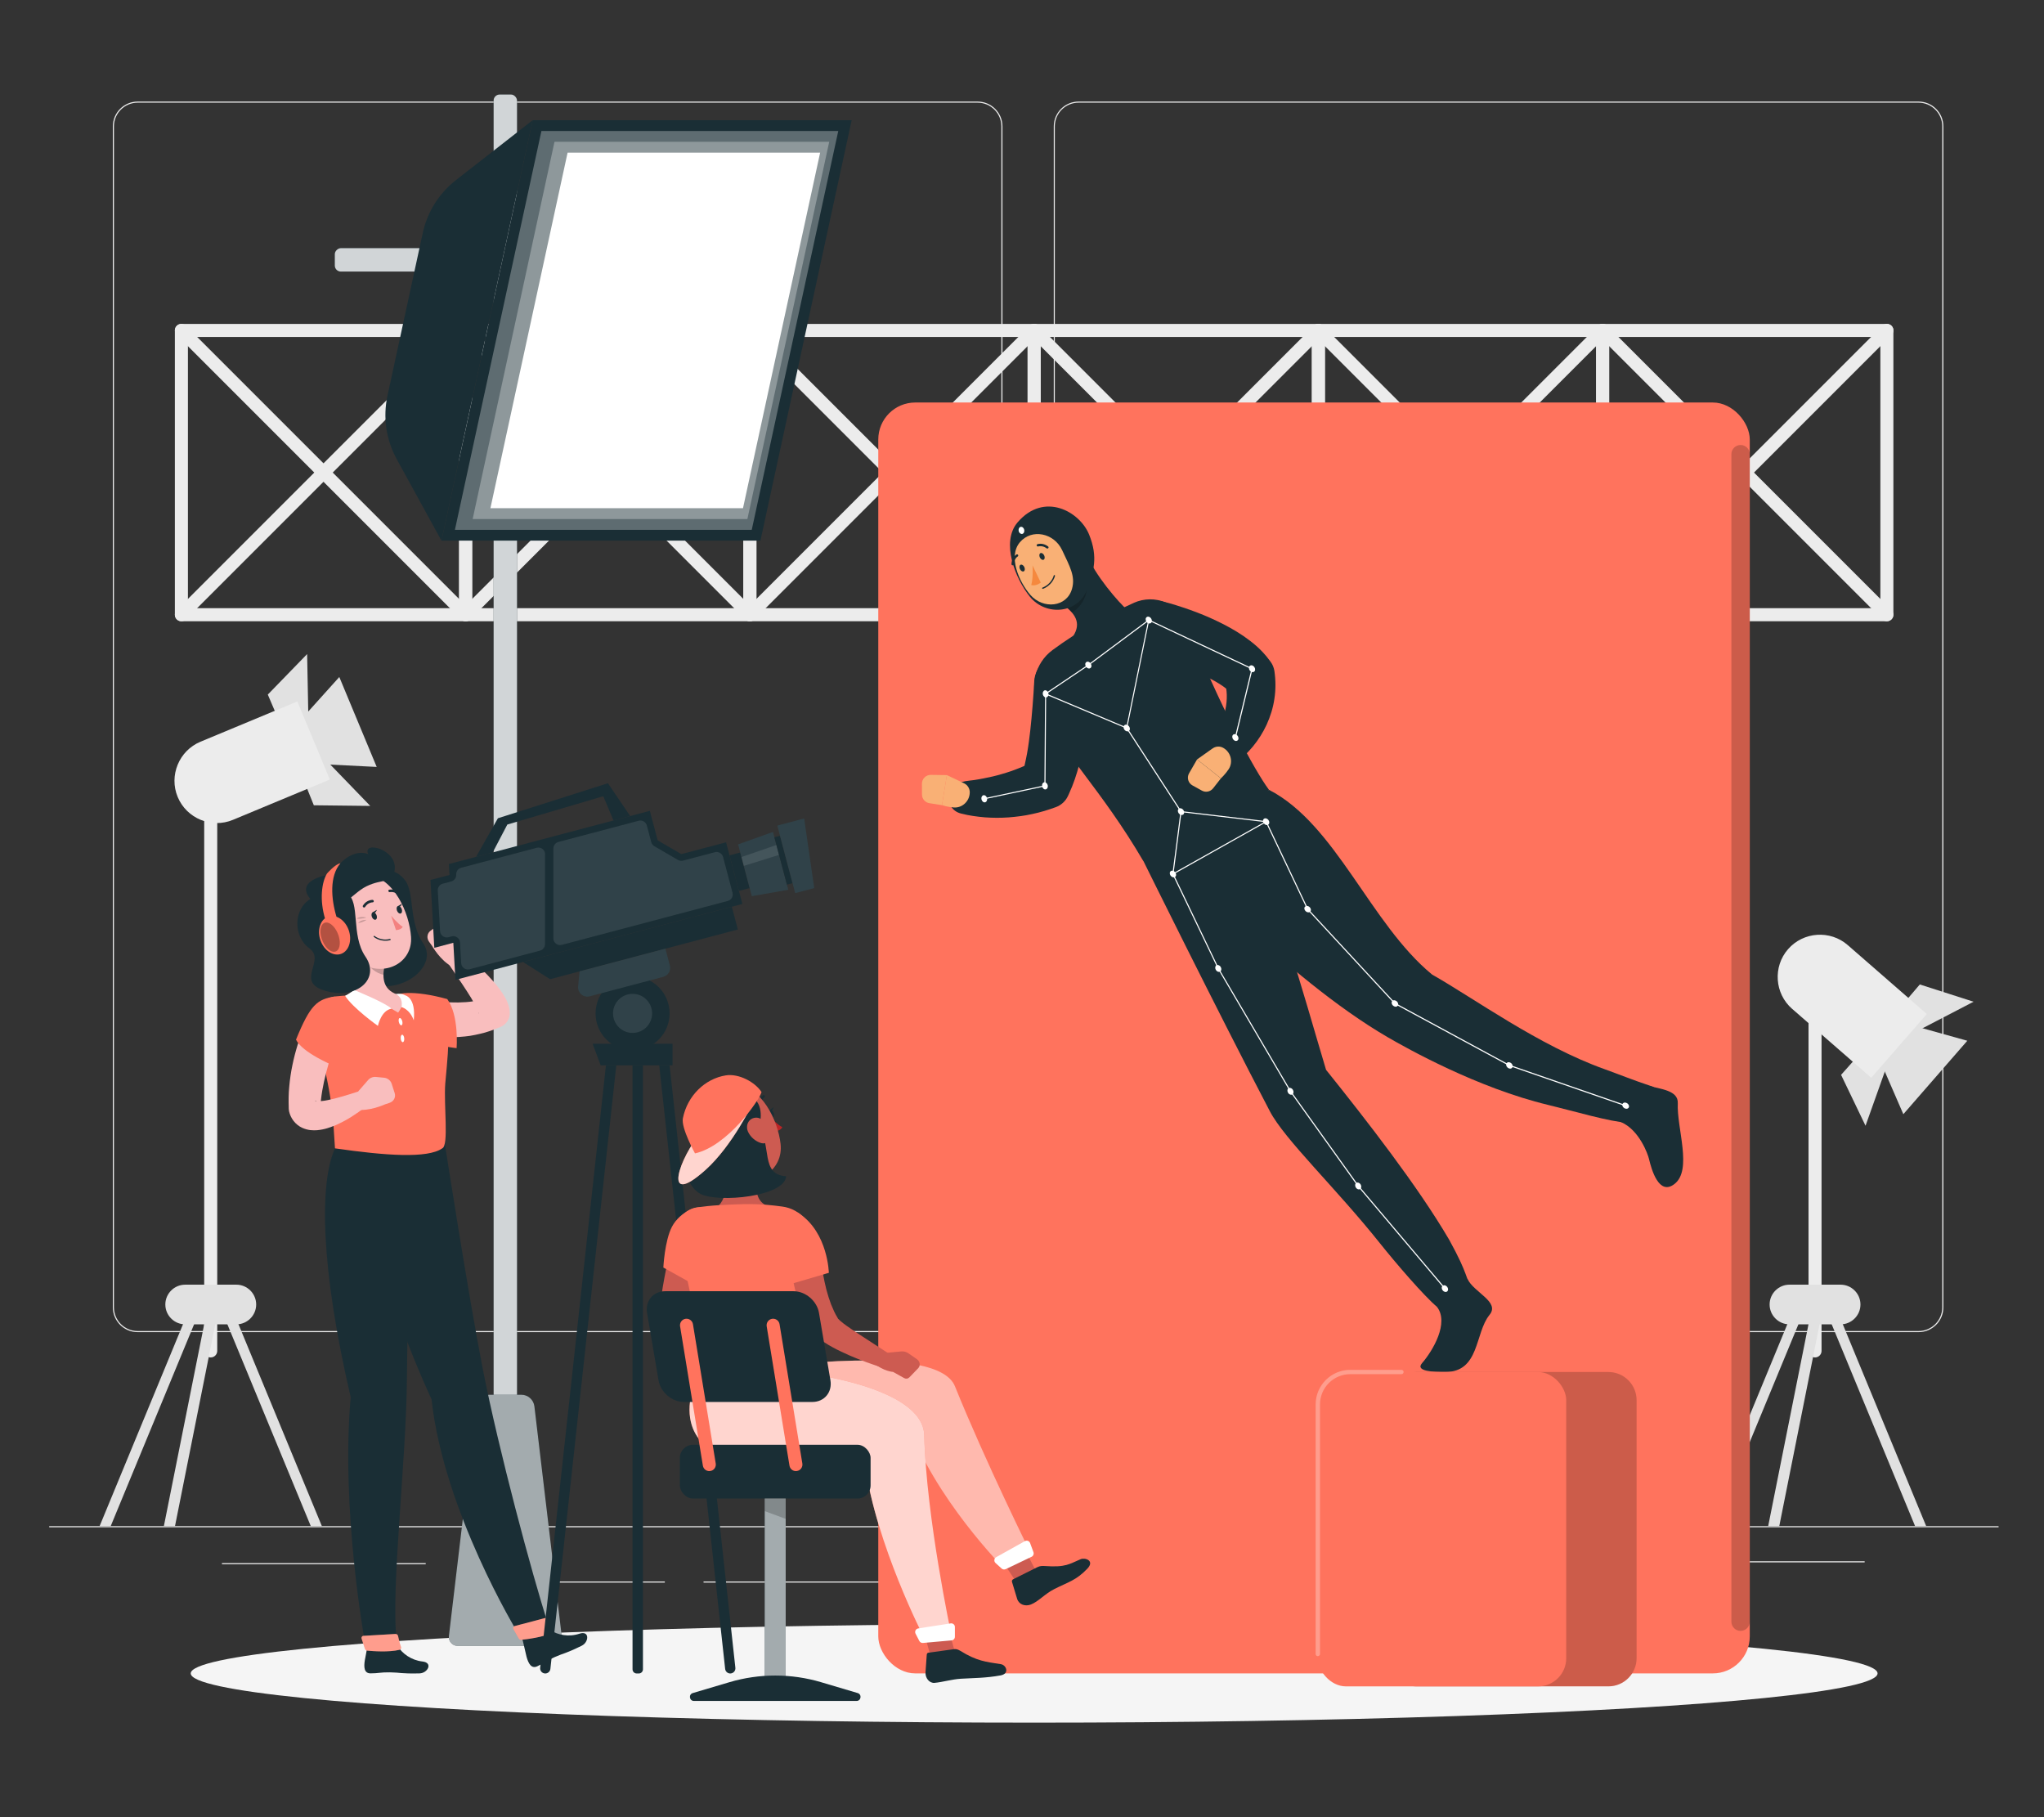 <?xml version="1.0" encoding="UTF-8"?>
<svg id="Layer_2" data-name="Layer 2" xmlns="http://www.w3.org/2000/svg" viewBox="0 0 540 480">
  <rect x="0" y="0" width="540" height="480" fill="#333333" stroke="none"/>
  <defs>
    <style>
      .cls-1 {
        fill: #f38180;
      }

      .cls-1, .cls-2, .cls-3, .cls-4, .cls-5, .cls-6, .cls-7, .cls-8, .cls-9, .cls-10, .cls-11, .cls-12, .cls-13, .cls-14, .cls-15, .cls-16, .cls-17, .cls-18, .cls-19, .cls-20, .cls-21 {
        stroke-width: 0px;
      }

      .cls-2 {
        fill: #ff735d;
      }

      .cls-3 {
        fill: #f9bebe;
      }

      .cls-4 {
        fill: #e1e1e1;
      }

      .cls-5 {
        fill: #ececec;
      }

      .cls-6 {
        fill: #cd5b51;
      }

      .cls-7, .cls-21 {
        opacity: .3;
      }

      .cls-8 {
        opacity: .5;
      }

      .cls-8, .cls-10, .cls-15, .cls-17, .cls-18, .cls-19, .cls-21 {
        fill: #fff;
      }

      .cls-9 {
        fill: #ba2426;
      }

      .cls-10 {
        opacity: .8;
      }

      .cls-11 {
        fill: #f5f5f5;
      }

      .cls-12 {
        fill: none;
      }

      .cls-13 {
        opacity: .2;
      }

      .cls-14 {
        fill: #1a2e35;
      }

      .cls-16 {
        fill: #f9b075;
      }

      .cls-17 {
        opacity: .6;
      }

      .cls-18 {
        opacity: .1;
      }

      .cls-19 {
        opacity: .7;
      }

      .cls-20 {
        fill: #f5883e;
      }
    </style>
  </defs>
  <g id="Layer_2-2" data-name="Layer 2">
    <g>
      <rect class="cls-12" width="540" height="480"/>
      <g>
        <g>
          <rect class="cls-5" x="13" y="403.13" width="515" height=".29"/>
          <rect class="cls-5" x="363.86" y="412.26" width="38.06" height=".29"/>
          <rect class="cls-5" x="445.34" y="412.4" width="47.28" height=".29"/>
          <rect class="cls-5" x="395.9" y="419.91" width="22.06" height=".29"/>
          <rect class="cls-5" x="185.87" y="417.74" width="59.38" height=".29"/>
          <rect class="cls-5" x="136.12" y="417.74" width="39.52" height=".29"/>
          <rect class="cls-5" x="58.64" y="412.89" width="53.83" height=".29"/>
          <path class="cls-5" d="m258.29,351.88H36.37c-3.62,0-6.56-2.94-6.56-6.56V33.39c0-3.62,2.94-6.56,6.56-6.56h221.91c3.62,0,6.56,2.94,6.56,6.56v311.93c0,3.62-2.94,6.56-6.56,6.56ZM36.37,27.12c-3.46,0-6.27,2.81-6.27,6.27v311.93c0,3.46,2.81,6.27,6.27,6.27h221.91c3.46,0,6.27-2.81,6.27-6.27V33.39c0-3.46-2.81-6.27-6.27-6.27H36.37Z"/>
          <path class="cls-5" d="m506.86,351.88h-221.91c-3.62,0-6.56-2.94-6.56-6.56V33.39c0-3.62,2.94-6.56,6.56-6.56h221.91c3.62,0,6.56,2.94,6.56,6.56v311.93c0,3.62-2.94,6.56-6.56,6.56ZM284.94,27.12c-3.46,0-6.27,2.81-6.27,6.27v311.93c0,3.46,2.81,6.27,6.27,6.27h221.91c3.46,0,6.27-2.81,6.27-6.27V33.39c0-3.46-2.81-6.27-6.27-6.27h-221.91Z"/>
        </g>
        <g>
          <g>
            <g>
              <path class="cls-5" d="m123.02,164.1H47.92c-.95,0-1.72-.77-1.72-1.72v-75.1c0-.95.77-1.72,1.72-1.72h75.1c.95,0,1.72.77,1.72,1.72v75.1c0,.95-.77,1.72-1.72,1.72Zm-73.37-3.45h71.65v-71.65H49.65v71.65Z"/>
              <path class="cls-5" d="m123.02,164.1c-.44,0-.88-.17-1.22-.51L46.7,88.5c-.67-.67-.67-1.76,0-2.44.67-.67,1.76-.67,2.44,0l75.1,75.1c.67.67.67,1.76,0,2.44-.34.34-.78.51-1.22.51Z"/>
              <path class="cls-5" d="m47.92,164.1c-.44,0-.88-.17-1.22-.51-.67-.67-.67-1.76,0-2.44l75.1-75.1c.67-.67,1.76-.67,2.44,0,.67.67.67,1.76,0,2.44l-75.1,75.1c-.34.34-.78.51-1.22.51Z"/>
            </g>
            <g>
              <path class="cls-5" d="m198.11,164.1h-75.1c-.95,0-1.72-.77-1.72-1.72v-75.1c0-.95.77-1.72,1.72-1.72h75.1c.95,0,1.72.77,1.72,1.72v75.1c0,.95-.77,1.72-1.72,1.72Zm-73.37-3.45h71.65v-71.65h-71.65v71.65Z"/>
              <path class="cls-5" d="m198.11,164.1c-.44,0-.88-.17-1.22-.51l-75.1-75.1c-.67-.67-.67-1.76,0-2.44.67-.67,1.76-.67,2.44,0l75.1,75.1c.67.67.67,1.76,0,2.44-.34.34-.78.51-1.22.51Z"/>
              <path class="cls-5" d="m123.02,164.1c-.44,0-.88-.17-1.22-.51-.67-.67-.67-1.76,0-2.44l75.1-75.1c.67-.67,1.76-.67,2.44,0,.67.67.67,1.76,0,2.44l-75.1,75.1c-.34.34-.78.51-1.22.51Z"/>
            </g>
            <g>
              <path class="cls-5" d="m273.21,164.1h-75.1c-.95,0-1.72-.77-1.72-1.72v-75.1c0-.95.77-1.72,1.72-1.72h75.1c.95,0,1.72.77,1.72,1.72v75.1c0,.95-.77,1.72-1.72,1.72Zm-73.37-3.45h71.65v-71.65h-71.65v71.65Z"/>
              <path class="cls-5" d="m273.21,164.1c-.44,0-.88-.17-1.22-.51l-75.1-75.1c-.67-.67-.67-1.76,0-2.44.67-.67,1.76-.67,2.44,0l75.1,75.1c.67.67.67,1.76,0,2.44-.34.34-.78.51-1.22.51Z"/>
              <path class="cls-5" d="m198.11,164.1c-.44,0-.88-.17-1.22-.51-.67-.67-.67-1.76,0-2.44l75.1-75.1c.67-.67,1.76-.67,2.44,0,.67.67.67,1.76,0,2.44l-75.1,75.1c-.34.34-.78.51-1.22.51Z"/>
            </g>
            <g>
              <path class="cls-5" d="m348.3,164.1h-75.1c-.95,0-1.72-.77-1.72-1.72v-75.1c0-.95.77-1.72,1.72-1.72h75.1c.95,0,1.72.77,1.72,1.72v75.1c0,.95-.77,1.72-1.72,1.72Zm-73.37-3.45h71.65v-71.65h-71.65v71.65Z"/>
              <path class="cls-5" d="m348.3,164.1c-.44,0-.88-.17-1.22-.51l-75.1-75.1c-.67-.67-.67-1.76,0-2.44.67-.67,1.76-.67,2.44,0l75.1,75.1c.67.67.67,1.76,0,2.44-.34.34-.78.51-1.22.51Z"/>
              <path class="cls-5" d="m273.21,164.1c-.44,0-.88-.17-1.22-.51-.67-.67-.67-1.76,0-2.44l75.1-75.1c.67-.67,1.76-.67,2.44,0,.67.67.67,1.76,0,2.44l-75.1,75.1c-.34.34-.78.51-1.22.51Z"/>
            </g>
            <g>
              <path class="cls-5" d="m423.4,164.1h-75.1c-.95,0-1.72-.77-1.72-1.72v-75.1c0-.95.77-1.72,1.72-1.72h75.1c.95,0,1.72.77,1.72,1.72v75.1c0,.95-.77,1.72-1.72,1.72Zm-73.37-3.45h71.65v-71.65h-71.65v71.65Z"/>
              <path class="cls-5" d="m423.4,164.1c-.44,0-.88-.17-1.22-.51l-75.1-75.1c-.67-.67-.67-1.76,0-2.44.67-.67,1.76-.67,2.44,0l75.1,75.1c.67.67.67,1.76,0,2.44-.34.34-.78.51-1.22.51Z"/>
              <path class="cls-5" d="m348.3,164.1c-.44,0-.88-.17-1.22-.51-.67-.67-.67-1.76,0-2.44l75.1-75.1c.67-.67,1.76-.67,2.44,0,.67.67.67,1.76,0,2.44l-75.1,75.1c-.34.34-.78.51-1.22.51Z"/>
            </g>
            <g>
              <path class="cls-5" d="m498.49,164.1h-75.1c-.95,0-1.72-.77-1.72-1.72v-75.1c0-.95.77-1.72,1.72-1.72h75.1c.95,0,1.72.77,1.72,1.72v75.1c0,.95-.77,1.72-1.72,1.72Zm-73.37-3.45h71.65v-71.65h-71.65v71.65Z"/>
              <path class="cls-5" d="m498.49,164.1c-.44,0-.88-.17-1.22-.51l-75.1-75.1c-.67-.67-.67-1.76,0-2.44.67-.67,1.76-.67,2.44,0l75.1,75.1c.67.67.67,1.76,0,2.44-.34.34-.78.51-1.22.51Z"/>
              <path class="cls-5" d="m423.4,164.1c-.44,0-.88-.17-1.22-.51-.67-.67-.67-1.76,0-2.44l75.1-75.1c.67-.67,1.76-.67,2.44,0,.67.67.67,1.76,0,2.44l-75.1,75.1c-.34.34-.78.51-1.22.51Z"/>
            </g>
          </g>
          <g>
            <polygon class="cls-4" points="80.74 201.64 99.52 202.58 89.64 178.83 77.06 192.81 80.74 201.64"/>
            <polygon class="cls-4" points="81.48 190.34 81.14 172.77 70.75 183.47 75.73 195.11 81.48 190.34"/>
            <polygon class="cls-4" points="85.61 200.25 97.82 212.88 82.91 212.71 78.17 200.97 85.61 200.25"/>
            <path class="cls-5" d="m61.56,216.55l25.58-10.64-8.59-20.63-25.58,10.64c-5.67,2.36-8.39,8.94-6.02,14.61h0c2.36,5.67,8.94,8.39,14.61,6.02Z"/>
            <path class="cls-5" d="m55.67,358.56c-.95,0-1.72-.77-1.72-1.72v-149.94c0-.95.77-1.72,1.72-1.72s1.72.77,1.72,1.72v149.94c0,.95-.77,1.72-1.72,1.72Z"/>
            <path class="cls-4" d="m48.92,349.82h13.52c2.88,0,5.24-2.36,5.24-5.24h0c0-2.88-2.36-5.24-5.24-5.24h-13.52c-2.88,0-5.24,2.36-5.24,5.24h0c0,2.88,2.36,5.24,5.24,5.24Z"/>
            <polygon class="cls-4" points="82.11 403.13 85.04 403.13 62.06 347.51 59.12 347.51 82.11 403.13"/>
            <polygon class="cls-4" points="29.24 403.13 26.31 403.13 49.29 347.51 52.23 347.51 29.24 403.13"/>
            <polygon class="cls-4" points="46.23 403.13 43.29 403.13 54.4 347.51 57.33 347.51 46.23 403.13"/>
          </g>
          <g>
            <polygon class="cls-4" points="495.34 277.06 502.84 294.31 519.74 274.91 501.62 269.85 495.34 277.06"/>
            <polygon class="cls-4" points="505.8 272.71 521.39 264.6 507.19 260.04 498.97 269.67 505.8 272.71"/>
            <polygon class="cls-4" points="498.75 280.8 492.85 297.36 486.39 283.92 494.8 274.46 498.75 280.8"/>
            <path class="cls-5" d="m473.47,266.49l20.89,18.2,14.68-16.85-20.89-18.2c-4.63-4.04-11.73-3.55-15.77,1.08h0c-4.04,4.63-3.55,11.73,1.08,15.77Z"/>
            <path class="cls-5" d="m479.51,358.56c-.95,0-1.72-.77-1.72-1.72v-99.9c0-.95.77-1.72,1.72-1.72s1.72.77,1.72,1.72v99.9c0,.95-.77,1.72-1.72,1.72Z"/>
            <path class="cls-4" d="m472.75,349.82h13.52c2.88,0,5.24-2.36,5.24-5.24h0c0-2.88-2.36-5.24-5.24-5.24h-13.52c-2.88,0-5.24,2.36-5.24,5.24h0c0,2.88,2.36,5.24,5.24,5.24Z"/>
            <polygon class="cls-4" points="505.95 403.13 508.88 403.13 485.9 347.51 482.96 347.51 505.95 403.13"/>
            <polygon class="cls-4" points="453.08 403.13 450.15 403.13 473.13 347.51 476.07 347.51 453.08 403.13"/>
            <polygon class="cls-4" points="470.06 403.13 467.13 403.13 478.24 347.51 481.17 347.51 470.06 403.13"/>
          </g>
        </g>
        <ellipse id="_Path_" data-name="&amp;lt;Path&amp;gt;" class="cls-11" cx="273.21" cy="442.02" rx="222.82" ry="13.01"/>
        <g>
          <g>
            <rect class="cls-14" x="130.41" y="24.97" width="6.18" height="353.61" rx="1.59" ry="1.59"/>
            <rect class="cls-10" x="130.41" y="24.97" width="6.18" height="353.61" rx="1.59" ry="1.59"/>
          </g>
          <g>
            <rect class="cls-14" x="119.09" y="34.92" width="6.18" height="67.44" rx="1.59" ry="1.59" transform="translate(190.81 -53.54) rotate(90)"/>
            <rect class="cls-10" x="119.09" y="34.92" width="6.18" height="67.44" rx="1.59" ry="1.59" transform="translate(190.81 -53.54) rotate(90)"/>
          </g>
          <g>
            <path class="cls-14" d="m146.07,434.76h-25.15c-1.46,0-2.56-1.31-2.31-2.75l7.2-60.53c.21-1.75,1.69-3.06,3.45-3.06h8.47c1.76,0,3.24,1.32,3.45,3.06l7.2,60.53c.25,1.44-.86,2.75-2.31,2.75Z"/>
            <path class="cls-17" d="m146.07,434.76h-25.15c-1.46,0-2.56-1.31-2.31-2.75l7.2-60.53c.21-1.75,1.69-3.06,3.45-3.06h8.47c1.76,0,3.24,1.32,3.45,3.06l7.2,60.53c.25,1.44-.86,2.75-2.31,2.75Z"/>
          </g>
          <g>
            <polygon class="cls-14" points="200.9 142.81 116.64 142.81 140.74 31.75 225 31.75 200.9 142.81"/>
            <path class="cls-14" d="m104.81,121.28l11.82,21.53,24.1-111.06-20.28,15.83c-4.46,3.48-7.56,8.42-8.76,13.95l-9.32,42.97c-1.24,5.71-.37,11.67,2.44,16.78Z"/>
            <g>
              <polygon class="cls-21" points="120.18 139.96 143.04 34.6 221.46 34.6 198.6 139.96 120.18 139.96"/>
              <polygon class="cls-21" points="124.87 137.1 146.49 37.46 219.07 37.46 197.45 137.1 124.87 137.1"/>
              <polygon class="cls-15" points="129.56 134.24 149.95 40.32 216.67 40.32 196.29 134.24 129.56 134.24"/>
            </g>
          </g>
        </g>
        <g>
          <rect class="cls-2" x="232.03" y="106.32" width="230.24" height="335.7" rx="9.77" ry="9.77"/>
          <path class="cls-13" d="m459.84,430.79h0c1.34,0,2.43-1.09,2.43-2.43V119.97c0-1.34-1.09-2.43-2.43-2.43h0c-1.34,0-2.43,1.09-2.43,2.43v308.39c0,1.34,1.09,2.43,2.43,2.43Z"/>
        </g>
        <g>
          <g>
            <path class="cls-14" d="m153.71,434.7c-4.72,2.29-4.52,1.84-7.23,3.04-2.32,1.03-2.7,1.56-4.55,2.41-1.54.71-2.33-.71-2.83-2.55-.25-.92-.85-3.9-1.31-5.37l7.54-1.66c2.05,1.3,4.89,1.91,7.76.96,2.74-.91,2.5,2.25.62,3.16Z"/>
            <path class="cls-14" d="m117.49,301.89s6.12,39.57,10.07,59.79c4.16,21.23,13.01,54.27,17.22,67.27-1.09.99-5.48,2.18-8.12,2.13,0,0-19.41-31.84-22.65-61.44-14.67-32.18-18.98-56.6-16.72-66.3l20.19-1.44Z"/>
            <g>
              <path class="cls-2" d="m144.94,427.74c.28.67.8,1.84,1.33,2.69.19.31.08.67-.23.82-2.64,1.24-6.95,1.76-8.32,1.9-.26.03-.52-.11-.66-.34l-1.41-2.47c-.19-.34-.03-.74.34-.83l8.17-2.15c.32-.08.66.08.79.39Z"/>
              <path class="cls-21" d="m144.94,427.74c.28.67.8,1.84,1.33,2.69.19.31.08.67-.23.82-2.64,1.24-6.95,1.76-8.32,1.9-.26.03-.52-.11-.66-.34l-1.41-2.47c-.19-.34-.03-.74.34-.83l8.17-2.15c.32-.08.66.08.79.39Z"/>
            </g>
            <path class="cls-14" d="m96.81,230.9c-5.12,2.54-7.08,12.91-2.62,16.15,4.45,3.24-4.18,10.68,4.2,13.03,8.38,2.35,17.37-5.1,13.44-10.86-3.93-5.76-2.26-13.33-4.79-16.66-3.93-5.18-10.22-1.65-10.22-1.65Z"/>
            <path class="cls-14" d="m110.87,442.02c-5.25.1-4.88-.23-7.84-.28-2.54-.04-3.1.28-5.14.27-1.7,0-1.81-1.63-1.5-3.5.16-.94.44-2.09.63-3.61l7.97-.15c1.31,2.04,3.63,3.79,6.64,4.13,2.86.33,1.32,3.09-.77,3.13Z"/>
            <path class="cls-14" d="m109.43,303.33s-1.82,40-1.93,60.6c-.12,21.63-4.29,55.77-2.72,69.35-1.26.75-5.8,1.05-8.38.48,0,0-6.42-35.04-3.75-64.7-8.03-34.44-8.29-56.66-4.15-65.73h20.93Z"/>
            <g>
              <path class="cls-2" d="m105.16,432.13c.15.71.42,1.96.77,2.9.13.34-.05.68-.39.76-2.83.69-7.16.35-8.53.22-.26-.03-.49-.21-.58-.46l-.9-2.7c-.12-.37.11-.73.5-.75l8.43-.5c.33-.02.63.21.7.54Z"/>
              <path class="cls-21" d="m105.16,432.13c.15.71.42,1.96.77,2.9.13.34-.05.68-.39.76-2.83.69-7.16.35-8.53.22-.26-.03-.49-.21-.58-.46l-.9-2.7c-.12-.37.11-.73.5-.75l8.43-.5c.33-.02.63.21.7.54Z"/>
            </g>
            <path class="cls-3" d="m113.23,264.01l1.77.35c.66.11,1.33.2,2.01.26,1.35.15,2.72.2,4.07.18,1.36-.02,2.71-.12,4.03-.32,1.34-.18,2.63-.51,3.92-.87l-2.66,3.87c0,.28.09.3.05.15-.01-.12-.08-.34-.16-.57-.17-.48-.45-1.05-.75-1.63-.62-1.16-1.36-2.39-2.15-3.59-.78-1.22-1.61-2.44-2.44-3.67l-2.51-3.7-.02-.03c-.72-1.05-.44-2.49.61-3.21.83-.56,1.89-.51,2.66.05,1.3.95,2.47,1.94,3.67,2.97,1.18,1.04,2.32,2.12,3.43,3.26,1.1,1.16,2.2,2.35,3.22,3.74.51.7,1.02,1.43,1.51,2.31.25.45.49.93.7,1.53.21.57.44,1.34.48,2.38.07,1.68-.93,3.16-2.4,3.77l-.26.11c-1.68.69-3.4,1.34-5.17,1.72-.88.24-1.77.37-2.66.54-.89.11-1.79.24-2.69.28-1.8.14-3.59.11-5.38-.06-.89-.09-1.79-.21-2.68-.36-.45-.09-.9-.16-1.35-.27-.48-.11-.86-.21-1.5-.4-2.43-.73-3.8-3.28-3.08-5.71.68-2.27,2.97-3.63,5.25-3.19l.49.1Z"/>
            <path class="cls-2" d="m103.44,264.31c-.02-2.46,6.21-2.76,14.72-.41,3.16,4.32,2.47,12.96,2.47,12.96,0,0-17.82-1.62-17.19-12.56Z"/>
            <path class="cls-2" d="m118.44,273.46c.09,2.79-.19,6.15-.81,12.79-.42,5.62.98,16.3-.79,17.08-3.88,2.72-14.92,1.94-28.34,0-.57-8.04-.36-13.58-5.45-31.55-1.18-4.16,1.45-8.16,5.65-8.59,1.12-.11,2.31-.21,3.54-.27,4.75-.23,8.65-.38,12.87,0,1.4.13,2.85.3,4.23.5,5,.69,8.95,5.05,9.1,10.04Z"/>
            <path class="cls-3" d="m93.14,248.44c1.12,4.14,2.5,11.73-.2,14.49,0,0,3.92-.59,12.25,4.56,2.41-3.46.62-4.56.62-4.56-4.7-1.1-4.84-4.53-4.27-7.74l-8.4-6.74Z"/>
            <path class="cls-15" d="m103.44,266.45c-2.74.39-3.6,4.53-3.6,4.53,0,0-6.59-4.66-8.67-7.94.98-.51,2.41-1.53,2.41-1.53,0,0,8.27,3.36,9.87,4.94Z"/>
            <path class="cls-15" d="m106.04,266.01s2.18.47,3.27,3.5c.63-6.04-2.24-6.59-2.24-6.59,0,0-.86-.61-2.48-.36,2.17,1.15,1.45,3.45,1.45,3.45Z"/>
            <path class="cls-13" d="m96.56,251.19l4.97,3.99c-.14.76-.23,1.53-.23,2.28-1.78-.25-4.35-2.19-4.67-4.04-.16-.92-.19-1.81-.07-2.24Z"/>
            <path class="cls-3" d="m87.6,242.94c2.44,6.35,3.34,9.08,7.67,11.55,6.51,3.71,13.81-.22,13.32-7.06-.44-6.16-4.36-15.5-11.53-16.43-7.07-.91-11.9,5.6-9.46,11.95Z"/>
            <path class="cls-14" d="m82.76,238.29c8.13,3.02,9.67-2.01,14.04-4.17,4.38-2.15,6.8-.59,7.43-4.09,1.05-5.78-8.67-8.03-6.94-4.44-3.97-1.44-7.37,2.44-7.37,2.44-.54.71-3.22,3.06-3.22,3.06,0,0-9.87,1.48-3.95,7.18Z"/>
            <path class="cls-14" d="m82.56,237.14c-5.12,2.54-5.27,10.13-.81,13.37,4.45,3.24-4.07,8.89,4.31,11.24,8.38,2.35,14.42-3.29,10.49-9.05-3.93-5.76-1.29-14.37-4.79-16.66-3.5-2.3-9.19,1.1-9.19,1.1Z"/>
            <path class="cls-13" d="m96.78,242.37s-1.51-.46-2.6.28c1.44.13,2.6-.28,2.6-.28Z"/>
            <path class="cls-13" d="m96.81,242.99s-1.43-.12-2.22.84c1.3-.18,2.22-.84,2.22-.84Z"/>
            <path class="cls-14" d="m98.22,242.12c.18.54.61.91.97.82s.49-.61.31-1.15c-.18-.54-.61-.91-.97-.82-.35.09-.49.61-.31,1.15Z"/>
            <path class="cls-14" d="m104.86,240.49c.18.54.61.91.97.81.35-.09.49-.6.31-1.15-.18-.54-.61-.91-.97-.82s-.49.61-.31,1.15Z"/>
            <path class="cls-14" d="m105.02,239.42l1.17-.71s-.32,1.19-1.17.71Z"/>
            <path class="cls-1" d="m103.32,241.86s1.7,2.09,3.08,2.96c-.49.85-1.79.86-1.79.86l-1.28-3.82Z"/>
            <path class="cls-14" d="m102.18,248.49c.3-.02.6-.07.93-.16.09-.02.13-.11.1-.2-.03-.09-.12-.14-.21-.12-2.36.62-4.02-.76-4.04-.77-.07-.06-.18-.06-.23.01-.06.07-.04.17.03.23.06.05,1.4,1.16,3.42,1Z"/>
            <path class="cls-16" d="m87.4,248.42c.91,1.3,2.16,1.98,3.23,2.09,1.6.15,1.95-1.82,1.13-3.58-.74-1.59-2.46-3.58-3.89-2.9-1.4.66-1.51,2.91-.47,4.4Z"/>
            <path class="cls-14" d="m96.25,239.7c.09-.01.16-.06.21-.14.74-1.21,1.96-1.21,1.98-1.21.18,0,.32-.14.31-.32-.01-.18-.17-.33-.35-.33-.06,0-1.6-.01-2.52,1.5-.09.15-.04.35.12.46.08.05.16.07.24.05Z"/>
            <path class="cls-14" d="m105.6,236.51c.08,0,.16-.04.22-.1.12-.13.1-.34-.04-.46-1.41-1.27-2.89-.95-2.95-.94-.18.04-.28.22-.22.39.05.18.24.29.42.25.06-.01,1.21-.24,2.33.77.07.07.16.1.25.09Z"/>
            <path class="cls-14" d="m98.38,241.04l1.17-.71s-.32,1.19-1.17.71Z"/>
            <path class="cls-3" d="m101.43,284.67l-2.1-.2c-.79-.08-1.57.23-2.09.83l-2.44,2.8c-.98,1.12-1.35,2.64-1,4.09l.22.89c3.47.58,7.64-1.35,7.64-1.35l1.25-.42c1.11-.37,1.71-1.49,1.36-2.57l-.8-2.49c-.28-.86-1.08-1.49-2.03-1.58Z"/>
            <path class="cls-3" d="m118.41,244.2l1.83,1.07c.69.4,1.14,1.11,1.21,1.9l.34,3.7c.13,1.48-.46,2.93-1.58,3.9l-.7.6c-3.15-1.56-5.4-5.57-5.4-5.57l-.77-1.07c-.68-.95-.51-2.21.41-2.88l2.1-1.55c.73-.54,1.75-.57,2.57-.09Z"/>
            <path class="cls-3" d="m89.07,274.46l-.81,2.11c-.27.74-.53,1.5-.78,2.26-.5,1.52-.94,3.06-1.34,4.6-.4,1.54-.73,3.09-1,4.64-.27,1.55-.43,3.09-.55,4.63l-.09-.87c-.04-.09-.13-.32-.34-.57-.2-.25-.5-.45-.69-.5-.39-.11-.23.06.1.09.71.09,1.93-.03,3.1-.28,1.21-.23,2.47-.57,3.74-.94,1.27-.35,2.58-.79,3.83-1.18l.11-.04c1.22-.38,2.51.31,2.89,1.53.28.92-.04,1.89-.74,2.46-1.19.98-2.38,1.77-3.64,2.59-1.26.79-2.59,1.51-4.03,2.15-1.47.6-2.97,1.21-5.06,1.4-1.05.06-2.33.09-3.97-.65-.81-.37-1.66-1.03-2.27-1.84-.62-.81-.98-1.71-1.16-2.48-.05-.21-.08-.43-.09-.64v-.24c-.06-1.92-.06-3.84.14-5.72.17-1.88.44-3.75.82-5.57.37-1.83.84-3.63,1.39-5.41.29-.88.59-1.76.91-2.64.33-.9.66-1.7,1.12-2.7,1.06-2.3,3.79-3.31,6.1-2.25,2.2,1.02,3.22,3.56,2.37,5.79l-.1.25Z"/>
            <path class="cls-2" d="m88.43,263.23c-4.61.71-6.46,2.12-10.23,11.39,1.71,3.46,9.72,6.77,9.72,6.77,0,0,6.28-11.4.51-18.15Z"/>
            <path class="cls-15" d="m106.3,269.87c.1.53-.03.96-.29.96s-.56-.43-.66-.96c-.1-.53.03-.96.29-.96s.56.43.66.96Z"/>
            <path class="cls-15" d="m106.8,274.37c.02.54-.17.95-.43.91-.26-.04-.49-.51-.51-1.05s.17-.95.43-.91c.26.04.49.51.51,1.05Z"/>
            <path class="cls-2" d="m92.27,246.15c-.76-2.77-3.11-4.61-5.25-4.12-2.14.49-3.26,3.14-2.5,5.91s3.11,4.61,5.25,4.12c2.14-.49,3.26-3.14,2.5-5.91Z"/>
            <path class="cls-7" d="m89.47,247.21c-.66-2.13-2.21-3.71-3.46-3.52s-1.72,2.06-1.05,4.19c.66,2.13,2.21,3.71,3.46,3.52,1.25-.19,1.72-2.06,1.05-4.19Z"/>
            <path class="cls-2" d="m88.9,242.17c-1.44-4.74-1.88-10.77,1.03-14.12-1.32.12-3.54,2.69-3.54,2.69-1.36,2.18-2.09,6.97-.41,12.26,2.15.78,2.91-.82,2.91-.82Z"/>
          </g>
          <g>
            <polygon class="cls-14" points="193.34 239.51 138.17 254.11 145.32 258.65 194.93 245.52 193.34 239.51"/>
            <polygon class="cls-14" points="177.67 275.7 156.56 275.7 158.69 281.41 177.67 281.41 177.67 275.7"/>
            <rect class="cls-14" x="193.93" y="225.4" width="2.93" height="9.72" transform="translate(443.18 402.88) rotate(165.18)"/>
            <g>
              <polygon class="cls-14" points="204.21 219.75 195 223.04 198.62 236.72 208.26 235.03 204.21 219.75"/>
              <polygon class="cls-18" points="204.21 219.75 195 223.04 198.62 236.72 208.26 235.03 204.21 219.75"/>
              <polygon class="cls-18" points="205.13 223.2 195.89 226.38 196.5 228.72 205.82 225.81 205.13 223.2"/>
            </g>
            <rect class="cls-14" x="206.21" y="220.71" width="1.54" height="12.95" transform="translate(465.18 393.9) rotate(165.18)"/>
            <g>
              <polygon class="cls-14" points="212.45 216.2 205.36 218.07 210.08 235.91 215.11 234.58 212.45 216.2"/>
              <polygon class="cls-18" points="212.45 216.2 205.36 218.07 210.08 235.91 215.11 234.58 212.45 216.2"/>
            </g>
            <g>
              <polygon class="cls-14" points="180 225.61 173.75 221.98 171.68 214.18 118.59 228.23 118.75 231.12 113.73 232.44 114.74 250.36 119.76 249.03 120.32 258.83 179.36 243.21 196.13 238.77 191.82 222.49 180 225.61"/>
              <path class="cls-18" d="m143.99,225.63v23.76c-.01.8-.55,1.51-1.33,1.71l-18.6,4.92c-1.08.29-2.16-.49-2.22-1.61l-.31-5.46c-.06-1.12-1.14-1.9-2.22-1.61l-.83.22c-1.08.29-2.16-.49-2.22-1.61l-.6-10.72c-.05-.84.5-1.6,1.32-1.81l2.23-.59c.81-.22,1.36-.97,1.32-1.81h0c-.05-.84.5-1.6,1.32-1.81l19.94-5.27c1.12-.3,2.23.55,2.22,1.71Z"/>
              <path class="cls-18" d="m191.02,226.35l2.5,9.46c.25.95-.31,1.92-1.26,2.17l-43.84,11.6c-1.12.3-2.23-.55-2.22-1.71v-23.76c.01-.8.55-1.51,1.33-1.71l21.19-5.6c.95-.25,1.92.31,2.17,1.26l1.16,4.38c.12.45.42.84.82,1.08l6.24,3.63c.41.24.89.3,1.34.18l8.4-2.22c.95-.25,1.92.31,2.17,1.26Z"/>
            </g>
            <circle class="cls-14" cx="167.12" cy="267.68" r="9.78"/>
            <path class="cls-18" d="m172.28,267.68c0,2.85-2.31,5.16-5.16,5.16s-5.16-2.31-5.16-5.16,2.31-5.16,5.16-5.16,5.16,2.31,5.16,5.16Z"/>
            <path class="cls-14" d="m167.12,281.41h2.74v159.53c0,.61-.49,1.1-1.1,1.1h-.55c-.61,0-1.1-.49-1.1-1.1v-159.53h0Z"/>
            <path class="cls-14" d="m144.05,442.04h0c-.83,0-1.46-.73-1.34-1.55l17.37-159.08h2.74l-17.42,159.46c-.1.67-.67,1.17-1.34,1.17Z"/>
            <path class="cls-14" d="m192.92,442.04h0c-.68,0-1.25-.5-1.34-1.17l-17.42-159.46h2.74l17.37,159.08c.12.82-.52,1.55-1.34,1.55Z"/>
            <polygon class="cls-14" points="160.61 206.89 131.54 216.14 125.77 226.33 130.17 225.17 134.03 217.8 159.38 210.32 162.08 216.72 166.48 215.56 160.61 206.89"/>
            <g>
              <path class="cls-14" d="m175.23,258.03l-19.43,5.14c-1.65.44-3.23-.91-3.07-2.61l.39-3.98,22.67-6,1.18,4.45c.35,1.31-.43,2.65-1.74,3Z"/>
              <path class="cls-18" d="m175.23,258.03l-19.43,5.14c-1.65.44-3.23-.91-3.07-2.61l.39-3.98,22.67-6,1.18,4.45c.35,1.31-.43,2.65-1.74,3Z"/>
            </g>
          </g>
        </g>
        <g>
          <g>
            <path class="cls-6" d="m185.75,329.04c-.82,3.22-1.61,6.59-2.34,9.88-.71,3.31-1.34,6.62-1.71,9.84-.11.81-.15,1.58-.22,2.37l-.04,1.13v.28s-.01.14-.01.14c0,.03-.01-.17-.03-.24-.02-.1-.06-.29-.12-.42-.06-.18-.15-.37-.27-.55-.24-.4-.65-.78-1.02-.99-.8-.42-1.16-.33-1.29-.34-.14.02-.11.04-.05.04.13,0,.42-.06.73-.15.63-.19,1.35-.49,2.08-.8,2.95-1.3,6.03-2.97,9.08-4.51l.05-.02c.99-.5,2.2-.11,2.71.89.4.79.23,1.73-.37,2.33-1.28,1.29-2.57,2.51-3.97,3.65-1.39,1.15-2.8,2.28-4.39,3.31-.8.53-1.62,1.02-2.61,1.49-.5.23-1.03.46-1.75.66-.37.09-.77.19-1.34.22-.57,0-1.38.04-2.55-.6-.56-.31-1.12-.86-1.48-1.45-.17-.28-.3-.57-.4-.85-.08-.24-.16-.53-.19-.74-.03-.18-.06-.49-.07-.57v-.19s-.03-.37-.03-.37l-.06-1.48c.01-.95,0-1.92.07-2.84.2-3.73.74-7.29,1.4-10.81.65-3.54,1.45-6.95,2.44-10.45.61-2.14,2.83-3.38,4.97-2.77,2.1.6,3.34,2.75,2.8,4.86l-.02.07Z"/>
            <path class="cls-6" d="m200.27,344.29l-1.33,3.27c-.31.76-1.05,1.26-1.88,1.26h-3.2s-3.93,1.66-5.6-.43l.13-2.3,5.66-3.51c.58-.36,1.27-.52,1.95-.45l3.18.33c.88.09,1.43,1.01,1.1,1.83Z"/>
            <path class="cls-6" d="m191.09,304.11c.82,4.06,1.67,11.5-1.15,14.23,0,0,7.27,3.47,12.18,9.82,4.86-4.14,1.65-9.27,1.65-9.27-4.54-1.05-4.22-5.44-3.65-8.65l-9.02-6.14Z"/>
            <path class="cls-2" d="m187.66,319.92c3.79,3.86.42,15.9-2.46,20.44l-9.95-5.55s.34-7.1,2.29-10.8c2.08-3.94,7.55-6.71,10.13-4.09Z"/>
            <path class="cls-2" d="m214.96,328.52c-.22,5.92.58,16.51-2.65,33.26l-27.8-.83c.73-10.26-2.18-17.36-5.35-35.22-.58-3.26,1.67-6.34,4.95-6.8,1.78-.25,3.8-.47,5.84-.59,4.68-.26,8.51-.43,12.63-.09,1.36.11,2.77.28,4.11.46,4.88.65,8.46,4.89,8.28,9.81Z"/>
            <path class="cls-14" d="m203.17,294.38c.2.52.63.83.97.7.34-.13.45-.65.25-1.17-.2-.52-.63-.83-.97-.7-.34.13-.45.65-.25,1.17Z"/>
            <path class="cls-14" d="m203.29,293.3l1.1-.84s-.26,1.21-1.1.84Z"/>
            <path class="cls-9" d="m203.57,295.16s1.73,1.88,3.11,2.58c-.43.9-1.7,1.06-1.7,1.06l-1.41-3.63Z"/>
            <path class="cls-14" d="m202.05,289.71c.04-.1.02-.22-.06-.32-.11-.14-.32-.16-.46-.04-1.38,1.15-1.22,2.64-1.22,2.7.02.18.18.31.36.28.18-.02.3-.18.28-.36h0s-.12-1.21.99-2.13c.05-.04.08-.09.1-.14Z"/>
            <path class="cls-6" d="m185.18,299.57c2.71,6.23,3.72,8.93,8.13,11.03,6.63,3.16,13.7-1.53,12.91-8.44-.71-6.23-5.02-15.38-12.18-15.65-7.06-.27-11.56,6.82-8.85,13.06Z"/>
            <path class="cls-14" d="m198.41,289.72c3.63,1.67,2.54,7.18,1.97,8.19,3.64,4.36.38,12.45,7.32,12.78-.38,5.41-17.76,7.04-22.51,4.74-3.19-1.54-6.29-7.68-.98-12.8-3.86-5.65-3.04-10.45,0-13.66,5.83-6.18,14.86-4.9,14.19.75Z"/>
            <g>
              <g>
                <path class="cls-2" d="m185.32,298.97c-5.82,6.71-10.6,20.47,1,10.12,7.25-6.47,12.64-17.88,12.64-17.88l-13.64,7.76Z"/>
                <path class="cls-19" d="m185.32,298.97c-5.82,6.71-10.6,20.47,1,10.12,7.25-6.47,12.64-17.88,12.64-17.88l-13.64,7.76Z"/>
              </g>
              <path class="cls-2" d="m183.61,304.66c8.56-1.89,16.96-13.97,17.58-16.19-1.67-2.61-5.97-4.97-9.46-4.41-5.41.86-10.12,5.3-11.32,11.32-.52,2.59,3.2,9.28,3.2,9.28Z"/>
            </g>
            <path class="cls-6" d="m197.66,299.03c.7,1.45,2,2.43,3.25,2.85,1.88.62,2.92-1.04,2.47-2.87-.4-1.64-1.86-3.95-3.79-3.78-1.9.17-2.73,2.14-1.93,3.8Z"/>
            <polygon class="cls-6" points="246.06 438.29 252.62 437.67 248.2 421.5 241.63 422.12 246.06 438.29"/>
            <path class="cls-14" d="m264.45,439.59c-4.13-.65-6.36-.82-10.75-3.53-.48-.29-.99-.5-1.51-.46l-6.9.95c-.24.01-.43.23-.45.52l-.33,4.61c-.11,1.59,1.04,2.96,2.39,2.84,2.17-.2,4.55-.94,6.93-1.09,3.47-.21,6.5-.16,10.51-.88,2.43-.44,1.52-2.73.11-2.96Z"/>
            <polygon class="cls-6" points="268.79 418.34 274.04 415.65 267.15 402.35 261.81 407.85 268.79 418.34"/>
            <path class="cls-14" d="m274.12,413.93l-6.46,3.23c-.26.13-.38.42-.3.7l1.35,4.45c.47,1.54,2.14,2.09,3.64,1.51,2.05-.81,3.64-2.79,6.17-4.07,3.66-1.86,5.76-2.26,8.75-5.4,2.01-2.12-.59-2.98-1.76-2.5-2.95,1.21-3.81,2.23-9.57,1.8-.63-.05-1.26,0-1.81.29Z"/>
            <g>
              <path class="cls-2" d="m202.61,361.29s45.01-6.66,49.67,4.88c8.11,20.07,20.16,44.38,20.16,44.38l-7.12,3.8s-18.64-18.7-25.62-38.87c-8.34,2.7-32.33,8.67-42.05,8.67-10.38,0-17.16-6.14-13.41-20.83.33-1.31,1.53-2.22,2.88-2.21,6.53.03,15.48.18,15.48.18Z"/>
              <path class="cls-8" d="m202.61,361.29s45.01-6.66,49.67,4.88c8.11,20.07,20.16,44.38,20.16,44.38l-7.12,3.8s-18.64-18.7-25.62-38.87c-8.34,2.7-32.33,8.67-42.05,8.67-10.38,0-17.16-6.14-13.41-20.83.33-1.31,1.53-2.22,2.88-2.21,6.53.03,15.48.18,15.48.18Z"/>
            </g>
            <g>
              <path class="cls-2" d="m211.46,362.56s32.4,3.47,32.71,16.56c.52,21.64,7.15,52.61,7.15,52.61l-7.28.68s-12.59-24.4-15.51-45.55c-13.16.85-22.75.62-32.35-.86-10.76-1.67-18.6-9.16-10.96-24.94,6.35-1.28,26.23,1.5,26.23,1.5Z"/>
              <path class="cls-19" d="m211.46,362.56s32.4,3.47,32.71,16.56c.52,21.64,7.15,52.61,7.15,52.61l-7.28.68s-12.59-24.4-15.51-45.55c-13.16.85-22.75.62-32.35-.86-10.76-1.67-18.6-9.16-10.96-24.94,6.35-1.28,26.23,1.5,26.23,1.5Z"/>
            </g>
            <path class="cls-15" d="m184.13,359.3l-.79,2.47c-.1.19.12.39.44.4l28.62.85c.25,0,.46-.11.48-.27l.32-2.48c.02-.17-.19-.32-.46-.33l-28.15-.84c-.21,0-.39.07-.46.2Z"/>
            <g>
              <path class="cls-2" d="m187.82,362.56l-.75-.02c-.15,0-.26-.09-.25-.18l.45-3.22c.01-.09.15-.17.3-.16l.75.02c.15,0,.26.09.25.18l-.45,3.22c-.01.09-.15.17-.3.16Z"/>
              <path class="cls-2" d="m210.28,363.23l-.75-.02c-.15,0-.26-.09-.25-.18l.45-3.22c.01-.09.15-.17.3-.16l.75.02c.15,0,.26.09.25.18l-.45,3.22c-.01.09-.15.17-.3.16Z"/>
              <path class="cls-2" d="m199.05,362.9l-.75-.02c-.15,0-.26-.09-.25-.18l.45-3.22c.01-.09.15-.17.3-.16l.75.02c.15,0,.26.09.25.18l-.45,3.22c-.01.09-.15.17-.3.16Z"/>
            </g>
            <path class="cls-6" d="m216.83,332.31c.14,1.24.33,2.76.59,4.14.25,1.41.55,2.8.89,4.16.36,1.35.77,2.68,1.25,3.94.51,1.24,1.04,2.46,1.7,3.51l.12.21s-.02-.02-.04-.03c0,.01.03.07.11.14.14.15.35.34.58.55.47.41,1.03.84,1.61,1.25,1.18.83,2.42,1.69,3.69,2.5l7.72,5.02h.01c.93.61,1.2,1.86.59,2.79-.5.77-1.44,1.08-2.27.83-3.05-.93-6-2.01-8.93-3.28-1.46-.65-2.92-1.31-4.38-2.11-.74-.4-1.47-.82-2.25-1.34-.39-.25-.78-.55-1.22-.92-.22-.18-.46-.41-.71-.68l-.4-.48-.2-.28c-2.24-2.97-3.61-6.21-4.63-9.44-.5-1.62-.89-3.25-1.2-4.9-.15-.82-.28-1.65-.39-2.48-.12-.85-.2-1.62-.25-2.6-.13-2.22,1.56-4.12,3.78-4.25,2.14-.12,3.98,1.44,4.23,3.54l.02.19Z"/>
            <path class="cls-2" d="m211.22,320.59c7.54,5.15,7.75,15.62,7.75,15.62l-9.66,2.84s-4.9-3.56-4.98-10.25c-.06-4.97,4.16-10.09,6.9-8.22Z"/>
            <path class="cls-6" d="m242.33,359.09l-2.31-1.6c-.58-.4-1.24-.58-1.89-.52l-5.73.54-1.63,2.55c2.81,2.23,5.17,2.32,5.17,2.32l2.92,1.63c.48.27,1.03.19,1.39-.19l2.36-2.45c.6-.62.45-1.75-.29-2.27Z"/>
            <path class="cls-15" d="m265.68,414.49l6.86-3.28c.45-.21.66-.74.49-1.2l-.89-2.42c-.2-.56-.86-.8-1.37-.51l-7.58,4.23c-.57.32-.67,1.11-.18,1.55l1.61,1.46c.29.26.71.33,1.06.16Z"/>
            <path class="cls-15" d="m243.82,433.98l7.57-.68c.5-.04.88-.46.88-.96v-2.57c.01-.59-.52-1.05-1.1-.96l-8.58,1.33c-.65.1-1.01.81-.71,1.39l1,1.93c.18.35.55.55.94.52Z"/>
          </g>
          <g>
            <rect class="cls-14" x="179.61" y="381.64" width="50.39" height="14.2" rx="3.47" ry="3.47" transform="translate(409.61 777.47) rotate(180)"/>
            <g>
              <rect class="cls-14" x="202.04" y="395.84" width="5.54" height="52.45" transform="translate(409.61 844.12) rotate(180)"/>
              <rect class="cls-17" x="202.04" y="395.84" width="5.54" height="52.45" transform="translate(409.61 844.12) rotate(180)"/>
              <polygon class="cls-13" points="202.04 395.84 207.57 395.84 207.57 401.2 202.04 399.16 202.04 395.84"/>
            </g>
            <path class="cls-14" d="m216.94,444.35l9.64,2.86c1.18.35.93,2.09-.3,2.09h-42.94c-1.23,0-1.49-1.74-.3-2.09l9.64-2.86c7.92-2.35,16.35-2.35,24.27,0Z"/>
            <g>
              <path class="cls-14" d="m180.67,370.32h33.96c3.15,0,5.29-2.58,4.76-5.73l-3.02-17.79c-.53-3.15-3.55-5.73-6.7-5.73h-33.96c-3.15,0-5.29,2.58-4.76,5.73l3.02,17.79c.53,3.15,3.55,5.73,6.7,5.73Z"/>
              <path class="cls-2" d="m210.27,388.59c-.83,0-1.56-.6-1.7-1.45l-6.02-36.8c-.15-.94.48-1.83,1.42-1.98.94-.15,1.83.48,1.98,1.42l6.02,36.8c.15.94-.48,1.83-1.42,1.98-.09.02-.19.02-.28.02Z"/>
              <path class="cls-2" d="m187.39,388.59c-.83,0-1.56-.6-1.7-1.45l-6.02-36.8c-.15-.94.48-1.83,1.42-1.98.94-.15,1.83.48,1.98,1.42l6.02,36.8c.15.94-.48,1.83-1.42,1.98-.09.02-.19.02-.28.02Z"/>
            </g>
          </g>
        </g>
        <g>
          <g>
            <g>
              <path class="cls-14" d="m288.14,180.57c-.06,2.53-.29,4.8-.51,7.2-.25,2.37-.56,4.73-.98,7.12-.42,2.39-.89,4.77-1.57,7.22-.66,2.45-1.44,4.91-2.67,7.56l-.27.59c-.66,1.42-1.84,2.44-3.2,2.94-2.03.74-4.1,1.38-6.18,1.81-2.08.48-4.19.73-6.28.9-2.09.15-4.18.14-6.26-.01-1.04-.07-2.08-.22-3.11-.36-.52-.09-1.04-.17-1.56-.27-.54-.11-1-.23-1.69-.39-2.28-.54-3.7-2.82-3.16-5.1.38-1.62,1.65-2.81,3.17-3.16l1.15-.27c.24-.05.7-.09,1.09-.15l1.22-.15c.82-.12,1.65-.27,2.47-.43,1.64-.31,3.26-.68,4.83-1.15,1.58-.44,3.11-.97,4.59-1.57,1.5-.57,2.9-1.29,4.3-1.98l-3.47,3.53c.51-1.55.92-3.48,1.29-5.45.36-1.98.62-4.07.86-6.17.23-2.11.43-4.25.6-6.4.19-2.12.3-4.37.43-6.38v-.12c.27-4.12,3.82-7.24,7.94-6.98,4.02.26,7.09,3.66,6.99,7.65Z"/>
              <g>
                <path class="cls-16" d="m254.71,206.91l-4.56-2.17-1.29,7.94s1.46.49,3.11.61c2.29.17,4.22-1.71,4.23-4.01h0c0-1.01-.58-1.93-1.49-2.37Z"/>
                <path class="cls-16" d="m243.56,207.02l.02,2.86c0,1.14.84,2.1,1.96,2.28l3.32.52,1.29-7.94-4.23-.06c-1.3-.02-2.37,1.04-2.36,2.34Z"/>
              </g>
              <path class="cls-14" d="m350.34,282.63c-6.28-20.87-13.25-47.67-24.22-68.8l-13.61,7.68-10.45,5.9s19.29,39.1,33.42,66.12c3.91,7.48,17.48,20.31,29.05,34.83,4.19,5.26,11.72,14.02,15.16,16.89l9.68-3.84c-2.47-4.21-1.22-4.35-6.54-13.98-8.27-14.11-21.7-31.37-32.48-44.81Z"/>
              <path class="cls-14" d="m423.92,282.42c-17.34-6.19-34.49-18.72-45.57-24.99-16.37-13.45-25.37-39.67-43.11-48.81l-24.86,17.48s29.09,32.08,56.21,47.86c5.02,2.92,23.7,13.41,42.41,17.9,6.78,1.63,16.25,4.46,21.07,4.72l6.88-9.43c-5.94-1.99-9.48-3.46-13.03-4.73Z"/>
              <path class="cls-14" d="m387.67,337.79c1.69,3.63,8.68,6.07,5.85,9.52-3.94,4.81-2.54,15.1-11.73,15.1-2.97,0-8-.14-6.11-2.33,2.92-3.37,7.16-10.64,3.99-14.83,1.12-5.55,7.99-7.46,7.99-7.46Z"/>
              <path class="cls-14" d="m429.57,288.92c1.12-1.92,3.44-2.78,5.59-2.2,3.64.98,8.24,1.29,8.09,4.68-.3,6.65,3.93,17.62-.88,21.35-4.1,3.18-6.06-3.81-6.73-6.63-.29-1.25-2.55-7.63-7.37-9.72-.88-2.69.11-5.42,1.31-7.48Z"/>
              <path class="cls-14" d="m299.53,159.25c-7.07,3.16-14.89,7.6-21.47,12.46-4.62,3.41-6.17,9.67-3.6,14.8,6.18,12.34,16.57,22.09,27.57,40.9,5.19,1.72,22.3-6.44,33.21-18.8-3.74-4.96-13.24-22.58-21.56-43.59-2.23-5.63-8.62-8.25-14.15-5.78Z"/>
              <path class="cls-14" d="m287.27,146.64l-6.15,13.29c2.64,1.98,4.75,4.49,2.39,8.11-1.82,2.8-2.47,6.05-1.41,8.87.92,2.45,2.6,4.61,5.26,4.79,5.93-5.39,10-15.85,10.59-20.48-2.32-1.91-8.95-9.67-10.68-14.58Z"/>
              <path class="cls-13" d="m284.77,152.06l-3.64,7.86c.76.57,1.48,1.18,2.05,1.86,2.52-1.27,4.63-5.36,3.66-7.3-.48-.97-1.58-2.14-2.06-2.43Z"/>
              <path class="cls-14" d="m287.73,141.2c2.47,6.09,1.13,9.8-.42,14.24-2.33,6.69-10.97,7.42-15.22,2.18-3.83-4.72-7.76-14.41-3.24-19.66,7.01-8.14,16.41-2.85,18.88,3.24Z"/>
              <path class="cls-16" d="m280.57,145.25c2.1,4.46,3.56,6.99,2.65,10.26-1.37,4.92-7.63,5.48-10.99,1.65-3.02-3.45-5.96-10.17-2.79-13.92,3.12-3.69,9.02-2.45,11.13,2.02Z"/>
              <path class="cls-14" d="m276.18,155.24c2.07-1.12,2.52-3.04,2.54-3.13.02-.09-.04-.19-.13-.21-.1-.02-.19.04-.21.13,0,.02-.51,2.21-2.96,3.18-.09.04-.13.14-.1.23.04.09.14.13.23.1.23-.09.44-.19.63-.29Z"/>
              <path class="cls-14" d="m275.86,146.71c.23.48.16.99-.15,1.14-.32.15-.76-.12-.99-.6-.23-.48-.16-.99.15-1.14.32-.15.76.12.99.6Z"/>
              <path class="cls-14" d="m270.61,149.78c.23.48.16.99-.16,1.14-.32.15-.76-.12-.99-.6-.23-.48-.16-.99.16-1.14.32-.15.76.12.99.6Z"/>
              <path class="cls-20" d="m272.78,149.34s.23,3.3-.34,5.2c1.24.39,2.52-.65,2.52-.65l-2.18-4.55Z"/>
              <path class="cls-14" d="m276.82,144.88s.09-.05.13-.1c.11-.14.08-.33-.06-.44-1.38-1.07-2.76-.62-2.81-.6-.16.06-.25.23-.19.4.06.16.24.25.4.2h0s1.12-.35,2.22.5c.09.07.21.08.32.04Z"/>
              <path class="cls-14" d="m267.7,149.28c.09-.05.14-.15.15-.26.02-1.38.97-2,1.01-2.02.15-.09.19-.29.1-.43-.09-.15-.29-.19-.43-.1-.05.03-1.28.81-1.31,2.54,0,.17.14.32.31.32.06,0,.12-.02.18-.05Z"/>
              <path class="cls-14" d="m307.01,158.83c1.41.35,2.53.67,3.77,1.06,1.21.38,2.4.78,3.6,1.2,2.38.85,4.75,1.81,7.1,2.94,2.36,1.12,4.7,2.39,7.04,3.98,2.33,1.62,4.71,3.47,6.9,6.45l.26.35c.54.73.87,1.58,1,2.42.36,2.44.37,4.95,0,7.36-.35,2.42-1.09,4.72-2.05,6.83-.98,2.11-2.2,4.02-3.6,5.73-.7.86-1.46,1.65-2.24,2.42-.39.38-.8.75-1.22,1.12-.21.18-.43.36-.66.54l-.78.6c-.93.72-2.28.55-3-.39-.1-.13-.18-.26-.24-.4l-2.57-5.57s.13-.24.21-.38l.28-.48c.2-.32.39-.65.57-.99.37-.67.69-1.37,1-2.06.6-1.38,1.07-2.77,1.35-4.13.3-1.35.4-2.67.37-3.93-.03-1.26-.27-2.46-.6-3.64l1.25,2.76c-.71-.74-2.15-1.77-3.76-2.68-1.64-.91-3.5-1.77-5.44-2.56-1.95-.78-3.97-1.52-6.03-2.19-1.03-.35-2.07-.68-3.11-.99l-3.01-.87-.23-.07c-3.96-1.14-6.25-5.28-5.11-9.24,1.11-3.86,5.09-6.13,8.96-5.18Z"/>
              <g>
                <path class="cls-16" d="m320.37,197.68l-4.12,2.92,6.3,5s1.14-1.04,2.05-2.42c1.26-1.92.56-4.52-1.44-5.64h0c-.88-.5-1.97-.44-2.79.15Z"/>
                <path class="cls-16" d="m315.03,207.46l2.5,1.38c1,.55,2.24.29,2.95-.6l2.07-2.64-6.3-5-2.11,3.66c-.65,1.13-.25,2.57.89,3.2Z"/>
              </g>
            </g>
            <g>
              <g>
                <path class="cls-15" d="m297.67,192.45s-.04,0-.06-.01l-21.44-9.03s-.08-.07-.09-.12c0-.05.02-.1.06-.13l11.29-7.59,15.96-11.89s.11-.04.16,0c.05.03.08.09.06.15l-5.82,28.52s-.04.08-.07.1c-.02.01-.04.02-.07.02Zm-21.14-9.2l21.03,8.86,5.71-27.98-15.67,11.67-11.08,7.45Z"/>
                <path class="cls-15" d="m260.03,211.13c-.07,0-.13-.05-.14-.11-.02-.08.03-.15.11-.17l15.92-3.39.18-24.19c0-.08.06-.14.14-.14h0c.08,0,.14.07.14.14l-.18,24.3c0,.07-.05.13-.11.14l-16.03,3.41s-.02,0-.03,0Z"/>
                <path class="cls-15" d="m326.37,194.96s-.02,0-.03,0c-.08-.02-.12-.1-.11-.17l4.38-18.06-27.17-12.81c-.07-.03-.1-.12-.07-.19.03-.07.12-.1.19-.07l27.28,12.86c.06.03.09.1.08.16l-4.4,18.17c-.02.07-.07.11-.14.11Z"/>
                <path class="cls-15" d="m309.88,231s-.06,0-.08-.02c-.04-.03-.07-.08-.06-.14l2.12-16.42-14.31-22.04c-.04-.07-.02-.16.04-.2.07-.04.16-.02.2.04l14.3,22.03,22.42,2.65c.06,0,.11.05.12.11.01.06-.02.12-.07.15l-24.61,13.82s-.05.02-.07.02Zm2.25-16.46l-2.07,16.05,23.98-13.46-21.91-2.59Z"/>
                <path class="cls-15" d="m381.73,340.52s-.08-.02-.11-.05l-22.9-27.1-17.91-25.02-19.07-32.46-11.98-24.96c-.03-.07,0-.16.07-.19.07-.03.16,0,.19.07l11.97,24.95,19.06,32.43,17.9,25,22.9,27.09c.05.06.04.15-.02.2-.03.02-.06.03-.09.03Z"/>
                <path class="cls-15" d="m429.48,292.2s-.03,0-.05,0l-30.71-10.64-30.27-16.37s-.03-.02-.04-.03l-23.06-24.92s-.02-.02-.02-.04l-10.96-23.1c-.03-.07,0-.16.07-.19.07-.03.16,0,.19.07l10.95,23.08,23.03,24.88,30.23,16.35,30.69,10.63c.07.03.11.11.09.18-.02.06-.08.1-.14.1Z"/>
              </g>
              <g>
                <path class="cls-15" d="m270.59,139.94c.11.52-.13,1.01-.53,1.09s-.83-.26-.94-.77.13-1.01.53-1.09c.41-.09.83.26.94.77Z"/>
                <path class="cls-15" d="m288.17,175.28c.28.45.23.99-.13,1.21-.35.22-.87.04-1.15-.41-.28-.45-.23-.99.13-1.21s.86-.04,1.15.41Z"/>
                <path class="cls-15" d="m298.27,191.85c.32.42.31.97-.02,1.22-.33.25-.86.11-1.18-.31-.32-.42-.31-.97.02-1.22.33-.25.86-.11,1.18.31Z"/>
                <path class="cls-15" d="m312.61,213.93c.32.42.31.97-.02,1.22-.33.25-.86.11-1.18-.31-.32-.42-.31-.97.02-1.22.33-.25.86-.11,1.18.31Z"/>
                <path class="cls-15" d="m335.1,216.59c.32.42.31.97-.02,1.22-.33.25-.86.11-1.18-.31-.32-.42-.31-.97.02-1.22.33-.25.86-.11,1.18.31Z"/>
                <path class="cls-15" d="m369.04,264.52c.38.36.46.9.17,1.2-.29.3-.83.25-1.21-.11-.38-.36-.46-.9-.17-1.2s.83-.25,1.21.11Z"/>
                <path class="cls-15" d="m399.29,280.88c.38.36.46.9.17,1.2-.29.3-.83.25-1.21-.11-.38-.36-.46-.9-.17-1.2.29-.3.83-.25,1.21.11Z"/>
                <path class="cls-15" d="m345.98,239.6c.38.36.46.9.17,1.2-.29.3-.83.25-1.21-.11-.38-.36-.46-.9-.17-1.2.29-.3.83-.25,1.21.11Z"/>
                <path class="cls-15" d="m429.91,291.44c.43.3.59.82.35,1.16-.24.34-.78.37-1.21.07-.43-.3-.59-.82-.35-1.16.24-.34.78-.37,1.21-.07Z"/>
                <path class="cls-15" d="m341.58,287.89c.26.46.18,1-.18,1.2-.36.2-.87,0-1.13-.46-.26-.46-.18-1,.18-1.2s.87,0,1.13.46Z"/>
                <path class="cls-15" d="m359.48,312.9c.26.46.18,1-.18,1.2-.36.2-.87,0-1.13-.46-.26-.46-.18-1,.18-1.2.36-.2.87,0,1.13.46Z"/>
                <path class="cls-15" d="m322.51,255.44c.26.46.18,1-.18,1.2-.36.2-.87,0-1.13-.46-.26-.46-.18-1,.18-1.2.36-.2.87,0,1.13.46Z"/>
                <path class="cls-15" d="m382.32,339.91c.33.41.33.96,0,1.22s-.86.13-1.18-.28c-.33-.41-.33-.96,0-1.22.33-.26.86-.13,1.18.28Z"/>
                <path class="cls-15" d="m310.48,230.41c.32.42.31.97-.02,1.22-.33.25-.86.11-1.18-.31s-.31-.97.02-1.22c.33-.25.86-.11,1.18.31Z"/>
                <path class="cls-15" d="m304.13,163.39c.28.45.23.99-.13,1.21s-.87.04-1.15-.41-.23-.99.13-1.21.87-.04,1.15.41Z"/>
                <path class="cls-15" d="m331.41,176.24c.28.45.23.99-.13,1.21-.35.22-.87.04-1.15-.41-.28-.45-.23-.99.13-1.21.35-.22.87-.04,1.15.41Z"/>
                <path class="cls-15" d="m327.01,194.42c.28.45.23.99-.13,1.21s-.87.04-1.15-.41c-.28-.45-.23-.99.13-1.21s.87-.04,1.15.41Z"/>
                <path class="cls-15" d="m276.97,183.1c.13.51-.1,1.01-.5,1.11-.4.1-.83-.24-.96-.75-.13-.51.1-1.01.5-1.11.4-.1.83.24.96.75Z"/>
                <path class="cls-15" d="m276.79,207.4c.13.51-.1,1.01-.5,1.11-.4.1-.83-.24-.96-.75-.13-.51.1-1.01.5-1.11.4-.1.83.24.96.75Z"/>
                <path class="cls-15" d="m260.76,210.81c.13.51-.1,1.01-.5,1.11-.4.1-.83-.24-.96-.75-.13-.51.1-1.01.5-1.11.4-.1.83.24.96.75Z"/>
              </g>
            </g>
          </g>
          <g>
            <g>
              <path class="cls-2" d="m374.19,362.41h50.74c4.11,0,7.44,3.34,7.44,7.44v68.15c0,4.11-3.34,7.44-7.44,7.44h-50.74c-4.11,0-7.44-3.34-7.44-7.44v-68.15c0-4.11,3.34-7.44,7.44-7.44Z"/>
              <path class="cls-13" d="m374.19,362.41h50.74c4.11,0,7.44,3.34,7.44,7.44v68.15c0,4.11-3.34,7.44-7.44,7.44h-50.74c-4.11,0-7.44-3.34-7.44-7.44v-68.15c0-4.11,3.34-7.44,7.44-7.44Z"/>
            </g>
            <rect class="cls-2" x="348.15" y="362.41" width="65.63" height="83.04" rx="7.44" ry="7.44"/>
            <path class="cls-21" d="m348.15,437.47c-.32,0-.57-.26-.57-.57v-65.93c0-5.03,4.1-9.13,9.13-9.13h13.54c.32,0,.57.26.57.57s-.26.57-.57.57h-13.54c-4.4,0-7.98,3.58-7.98,7.98v65.93c0,.32-.26.57-.57.57Z"/>
          </g>
        </g>
      </g>
    </g>
  </g>
</svg>